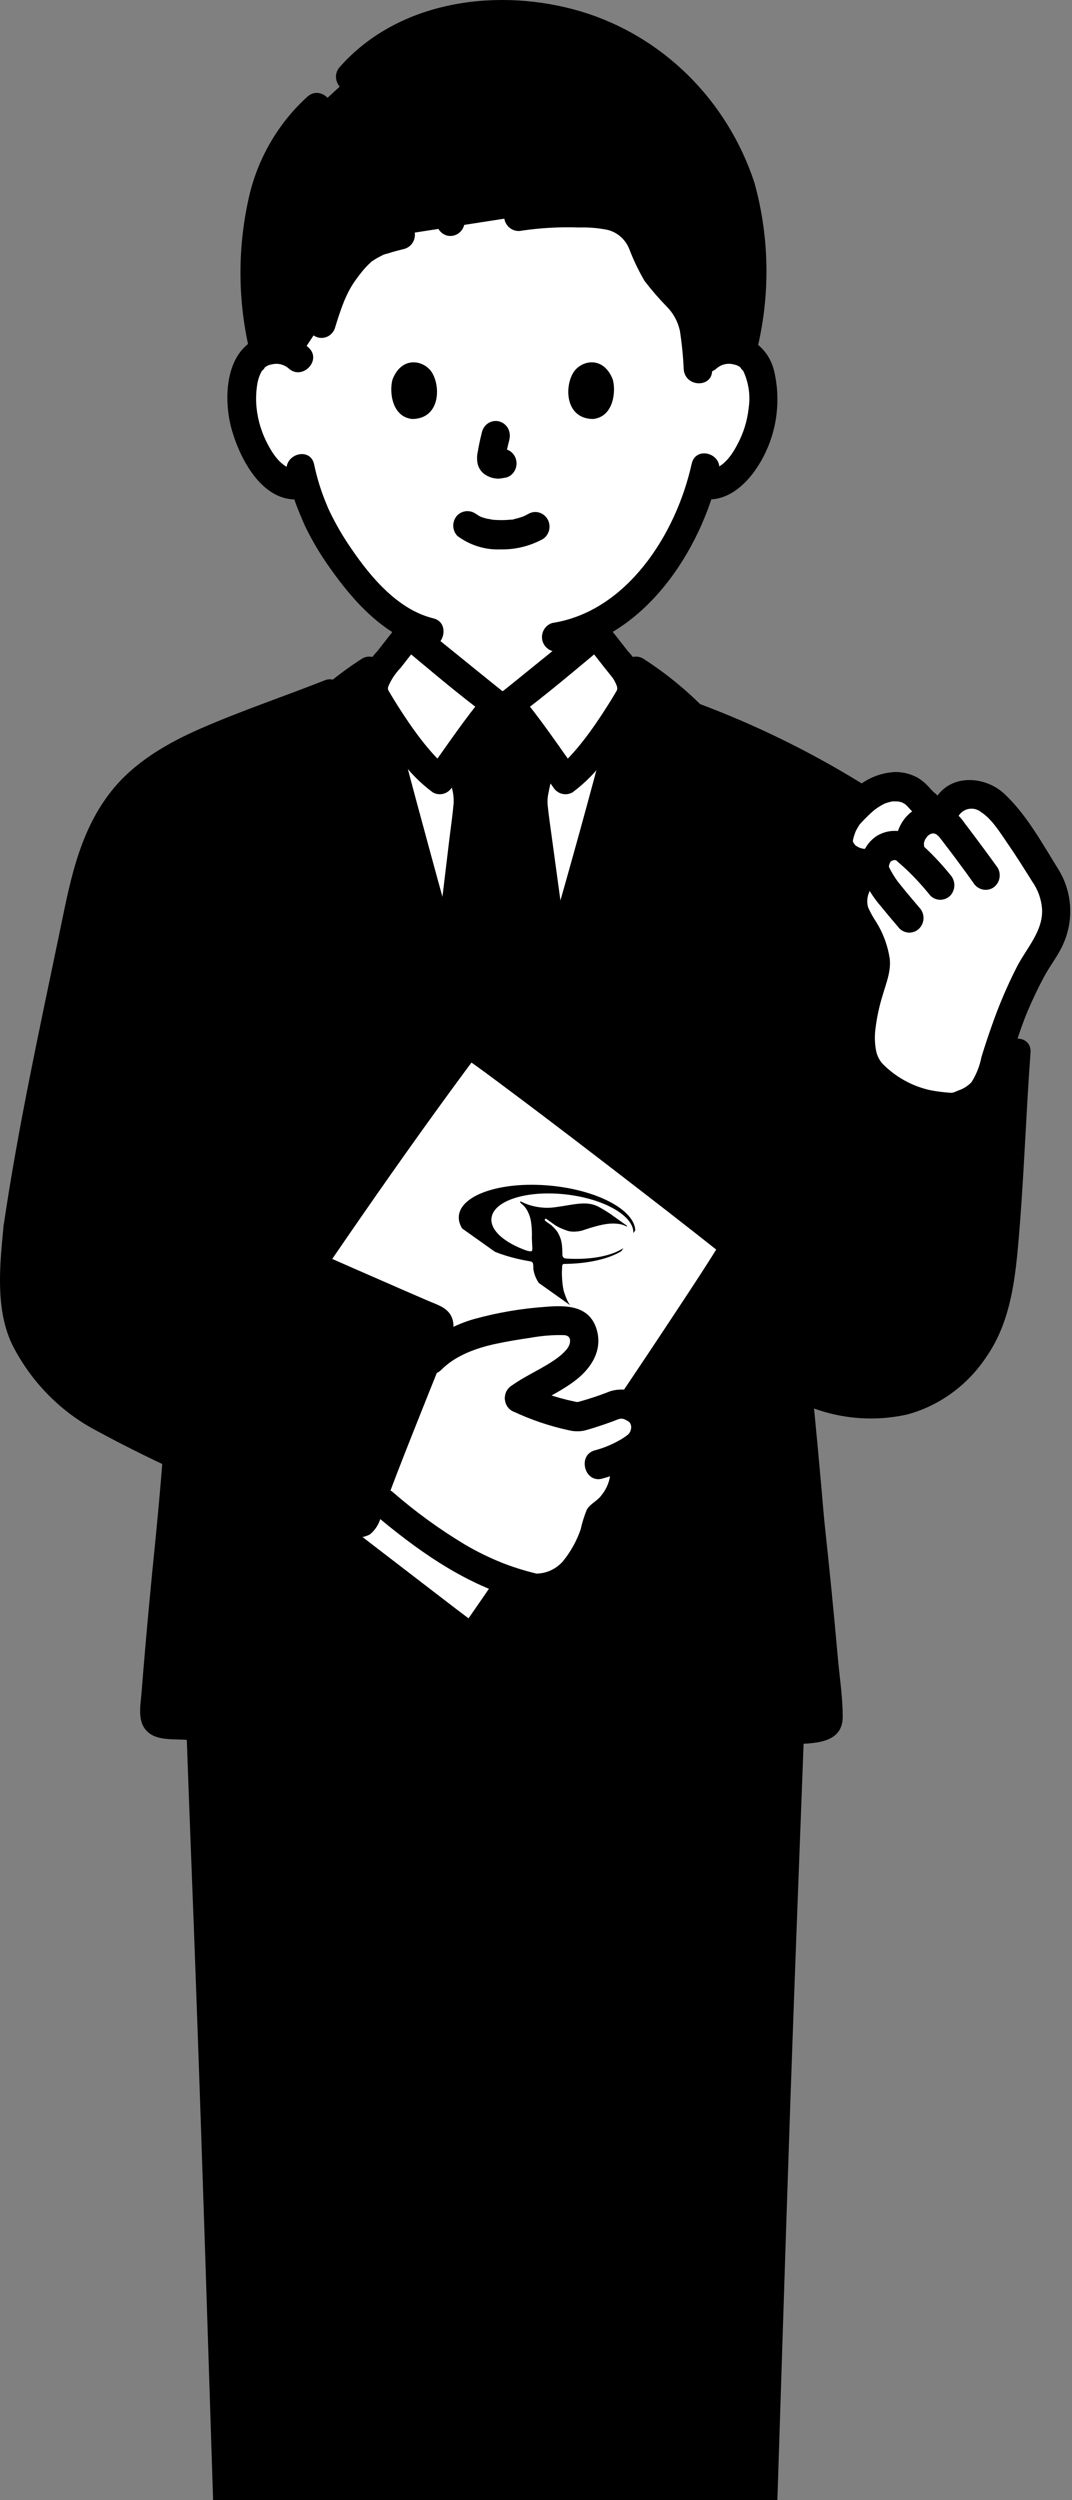 <svg width="139" height="324" viewBox="0 0 139 324" fill="none" xmlns="http://www.w3.org/2000/svg">
<rect x="0" y="0" width="139" height="324" fill="#808080" stroke="none"/>
<g clip-path="url(#clip0_1247_6218)">
<path d="M90.177 65.033C88.957 68.413 87.194 71.558 84.961 74.334C82.718 77.296 79.832 79.675 76.536 81.277C76.628 82.358 76.771 83.388 76.957 84.504C77.295 86.434 77.182 88.155 79.785 89.126C79.954 89.189 88.177 93.16 88.685 93.334C88.685 93.334 86.866 107.329 67.316 107.329C47.765 107.329 41.666 92.921 41.666 92.921C41.93 92.811 49.304 89.189 49.472 89.125C52.075 88.154 51.974 86.433 52.3 84.503C52.51 83.269 52.668 82.047 52.76 80.809C46.512 77.386 41.574 68.608 40.68 66.104C40.205 65.004 39.801 63.872 39.47 62.717L39.133 62.776C38.509 62.862 37.874 62.813 37.27 62.633C36.665 62.454 36.102 62.147 35.618 61.732C33.855 60.087 32.582 57.957 31.951 55.592C31.164 53.203 31.115 49.339 32.286 47.24C32.634 46.62 33.138 46.109 33.745 45.761C34.352 45.413 35.039 45.241 35.733 45.264C36.279 45.239 36.824 45.326 37.337 45.52C37.851 45.714 38.322 46.011 38.723 46.394C38.723 46.394 32.503 20.48 65.177 20.48C94.762 20.48 91.629 46.394 91.629 46.394C92.031 46.011 92.502 45.714 93.015 45.521C93.528 45.327 94.073 45.24 94.619 45.264C95.313 45.241 96 45.413 96.608 45.76C97.215 46.108 97.719 46.62 98.067 47.24C99.238 49.337 99.189 53.201 98.402 55.592C97.77 57.957 96.497 60.087 94.734 61.732C94.214 62.183 93.602 62.506 92.943 62.676C92.284 62.847 91.596 62.86 90.931 62.715C90.716 63.457 90.468 64.234 90.177 65.033Z" fill="white" style="fill:white;fill-opacity:1;"/>
<path d="M65.143 91.261H66.054C68.072 93.603 72.29 99.646 73.308 101.047C76.48 98.951 81.165 91.249 81.727 90.152C78.054 105.303 67.748 140.853 65.249 147.941C62.919 143.78 52.335 105.739 48.611 90.128C49.114 91.13 53.846 98.934 57.041 101.042C58.06 99.641 62.283 93.599 64.296 91.256L65.143 91.261Z" fill="white" style="fill:white;fill-opacity:1;"/>
<path d="M64.069 200.93C64.1 200.775 64.183 200.635 64.304 200.536C64.425 200.437 64.576 200.386 64.73 200.39C64.884 200.394 65.032 200.454 65.148 200.56C65.263 200.665 65.339 200.809 65.362 200.966C65.806 204.093 66.416 207.192 67.192 210.249C68.241 213.891 70.443 217.066 73.445 219.265C75.597 220.91 79.95 222.708 84.882 223.495C90.699 224.258 96.571 224.48 102.427 224.16C102.347 226.195 101.961 236.498 101.961 236.498C99.923 287.6 98.835 333.61 96.895 382.969C92.073 384.469 87.071 385.266 82.034 385.335C76.658 385.281 68.134 384.795 64.2 383.745C60.262 384.796 51.757 385.283 46.383 385.339C41.348 385.266 36.347 384.467 31.526 382.967C29.588 333.733 28.508 287.835 26.468 236.887L25.993 223.808C25.993 223.808 25.993 223.765 25.985 223.681C32.551 224.091 41.009 224.375 45.955 223.542C50.374 222.798 53.394 221.937 56.19 219.509C58.974 217.229 61.033 214.14 62.1 210.64C62.921 207.442 63.579 204.201 64.069 200.93Z" fill="#999999" style="fill:#999999;fill:color(display-p3 0.6 0.6 0.6);fill-opacity:1;"/>
<path d="M40.738 60.208C41.033 61.62 41.436 63.006 41.942 64.352C42.12 64.835 42.269 65.151 42.48 65.691C42.663 66.172 42.353 65.43 42.513 65.773C42.571 65.898 42.625 66.025 42.683 66.153C43.525 67.92 44.509 69.611 45.626 71.207C48.187 74.954 51.695 79.043 56.195 80.135C58.498 80.694 57.523 84.355 55.217 83.796C49.904 82.507 45.814 77.928 42.736 73.537C41.519 71.837 40.449 70.03 39.538 68.136C39.348 67.731 39.178 67.318 39.01 66.903C38.81 66.411 39.145 67.228 38.935 66.725C38.797 66.396 38.659 66.066 38.534 65.733C37.962 64.271 37.512 62.761 37.191 61.219C36.709 58.836 40.254 57.816 40.738 60.211V60.208Z" fill="#211715" style="fill:#211715;fill:color(display-p3 0.129 0.09 0.082);fill-opacity:1;"/>
<path d="M93.229 61.12C90.95 71.45 83.416 82.711 72.599 84.395C72.129 84.513 71.633 84.441 71.213 84.194C70.792 83.947 70.479 83.544 70.337 83.066C70.211 82.581 70.275 82.063 70.516 81.626C70.757 81.189 71.155 80.868 71.624 80.732C81.25 79.236 87.656 69.282 89.682 60.111C90.208 57.731 93.756 58.737 93.229 61.12Z" fill="#211715" style="fill:#211715;fill:color(display-p3 0.129 0.09 0.082);fill-opacity:1;"/>
<path d="M70.334 69.889C68.656 70.788 66.786 71.239 64.896 71.198C62.897 71.278 60.931 70.664 59.31 69.456C59.139 69.279 59.003 69.07 58.911 68.84C58.819 68.61 58.771 68.363 58.771 68.113C58.771 67.864 58.819 67.617 58.911 67.387C59.003 67.156 59.139 66.947 59.31 66.771C59.662 66.429 60.127 66.238 60.61 66.238C61.094 66.238 61.559 66.429 61.91 66.771C61.276 66.261 61.945 66.771 62.146 66.876C62.301 66.961 62.722 67.094 62.146 66.895C62.294 66.947 62.438 67.012 62.588 67.061C62.772 67.124 62.968 67.177 63.161 67.224C63.386 67.248 63.609 67.292 63.828 67.354C63.644 67.269 63.536 67.317 63.815 67.346C63.937 67.358 64.059 67.369 64.183 67.376C64.476 67.396 64.77 67.404 65.064 67.402C65.327 67.402 65.59 67.392 65.852 67.373C65.973 67.364 66.093 67.355 66.213 67.342L66.419 67.319C66.563 67.3 66.511 67.308 66.258 67.34C66.362 67.392 66.735 67.253 66.851 67.226C67.04 67.183 67.228 67.132 67.415 67.076C67.577 67.025 67.735 66.965 67.895 66.909C68.312 66.761 67.514 67.098 67.895 66.914C68.094 66.817 68.29 66.716 68.484 66.611C68.905 66.357 69.407 66.286 69.879 66.414C70.351 66.542 70.754 66.858 71.001 67.292C71.247 67.727 71.316 68.245 71.192 68.732C71.068 69.219 70.762 69.635 70.341 69.889H70.334Z" fill="#211715" style="fill:#211715;fill:color(display-p3 0.129 0.09 0.082);fill-opacity:1;"/>
<path d="M66.053 56.965C65.814 57.856 65.622 58.759 65.48 59.672L65.545 59.167C65.528 59.291 65.525 59.416 65.536 59.541L65.47 59.037C65.478 59.094 65.492 59.15 65.51 59.205L65.326 58.751C65.342 58.789 65.361 58.825 65.383 58.859L65.096 58.475C65.121 58.507 65.15 58.537 65.182 58.562L64.809 58.265C64.876 58.308 64.945 58.346 65.017 58.379L64.578 58.189C64.69 58.239 64.808 58.274 64.928 58.295L64.439 58.227C64.548 58.241 64.659 58.241 64.768 58.227L64.281 58.292C64.405 58.275 64.526 58.243 64.648 58.226C65.128 58.113 65.63 58.181 66.066 58.416C66.274 58.542 66.457 58.709 66.603 58.907C66.749 59.106 66.856 59.333 66.917 59.574C66.979 59.815 66.993 60.066 66.96 60.313C66.928 60.56 66.848 60.798 66.726 61.014C66.609 61.229 66.45 61.417 66.261 61.567C66.071 61.717 65.854 61.825 65.622 61.886C65.297 61.931 64.979 62.015 64.648 62.03C64.129 62.032 63.617 61.904 63.157 61.655C62.858 61.509 62.593 61.297 62.382 61.033C62.171 60.77 62.019 60.462 61.937 60.131C61.827 59.608 61.831 59.067 61.949 58.546C62.092 57.674 62.287 56.81 62.5 55.954C62.633 55.478 62.934 55.071 63.345 54.815C63.554 54.69 63.785 54.607 64.024 54.573C64.263 54.539 64.507 54.554 64.741 54.618C64.975 54.681 65.194 54.791 65.386 54.942C65.579 55.093 65.74 55.281 65.862 55.497C66.103 55.942 66.168 56.465 66.046 56.959L66.053 56.965Z" fill="#211715" style="fill:#211715;fill:color(display-p3 0.129 0.09 0.082);fill-opacity:1;"/>
<path d="M79.448 49.163C79.887 50.632 79.601 54.011 76.904 54.299C73.34 54.277 73.149 50.191 74.35 48.27C75.332 46.695 78.221 46.044 79.448 49.163Z" fill="#211715" style="fill:#211715;fill:color(display-p3 0.129 0.09 0.082);fill-opacity:1;"/>
<path d="M50.902 49.163C50.464 50.632 50.749 54.011 53.446 54.299C57.011 54.278 57.199 50.191 56.004 48.27C55.018 46.695 52.129 46.044 50.902 49.163Z" fill="#211715" style="fill:#211715;fill:color(display-p3 0.129 0.09 0.082);fill-opacity:1;"/>
<path d="M41.697 41.894C42.264 39.669 43.155 37.545 44.339 35.595C46.6 32.434 47.465 31.489 51.965 30.422L67.214 28.055C70.681 27.588 74.184 27.469 77.674 27.699C79.1 27.758 80.476 28.254 81.628 29.122C83.079 30.384 83.585 32.456 84.433 34.229C85.904 37.307 89.373 38.896 89.923 42.344C90.18 43.967 90.354 45.603 90.443 47.246L91.624 46.392C92.026 46.009 92.497 45.712 93.01 45.518C93.523 45.325 94.068 45.237 94.614 45.262C95.153 45.275 95.686 45.381 96.191 45.575C97.07 42.048 97.503 38.417 97.479 34.775C97.698 26.728 94.764 18.614 91.087 14.9C89.482 12.605 87.573 10.553 85.416 8.805C79.635 4.276 72.551 1.873 65.294 1.979C58.121 1.979 50.841 3.72 45.365 10.018L41.14 13.893C39.367 15.486 37.833 17.343 36.59 19.403C34.448 23.063 33.312 27.666 33.022 34.778C32.894 38.41 33.315 42.039 34.269 45.538C34.74 45.369 35.235 45.277 35.734 45.265C36.28 45.24 36.825 45.327 37.338 45.521C37.851 45.715 38.322 46.012 38.723 46.395L41.697 41.894Z" fill="#999999" style="fill:#999999;fill:color(display-p3 0.6 0.6 0.6);fill-opacity:1;"/>
<path d="M90.328 45.052C91.253 44.196 92.401 43.638 93.63 43.449C94.859 43.259 96.114 43.447 97.241 43.987C98.034 44.403 98.729 44.994 99.275 45.719C99.821 46.444 100.205 47.284 100.4 48.18C100.879 50.286 100.93 52.471 100.55 54.598C100.171 56.725 99.368 58.748 98.193 60.539C96.64 62.924 94.188 65.073 91.215 64.675C90.732 64.659 90.273 64.454 89.931 64.102C89.59 63.749 89.391 63.275 89.376 62.777C89.379 62.274 89.573 61.793 89.918 61.438C90.262 61.083 90.728 60.882 91.215 60.879C93.311 61.163 94.683 59.371 95.591 57.64C96.392 56.17 96.897 54.548 97.077 52.872C97.329 51.166 97.051 49.421 96.283 47.888C96.574 48.362 95.811 47.463 96.067 47.657C95.811 47.439 95.504 47.295 95.177 47.239C94.791 47.128 94.385 47.115 93.993 47.202C93.601 47.288 93.235 47.472 92.926 47.736C91.164 49.358 88.554 46.682 90.325 45.052H90.328Z" fill="#211715" style="fill:#211715;fill:color(display-p3 0.129 0.09 0.082);fill-opacity:1;"/>
<path d="M37.422 47.739C37.13 47.487 36.786 47.309 36.416 47.218C36.046 47.128 35.661 47.126 35.291 47.215C34.92 47.261 34.569 47.416 34.279 47.66C34.533 47.47 33.779 48.355 34.063 47.891C33.685 48.5 33.438 49.186 33.341 49.903C33.191 50.886 33.167 51.885 33.269 52.875C33.449 54.551 33.954 56.173 34.754 57.643C35.663 59.373 37.035 61.162 39.13 60.882C39.617 60.884 40.084 61.085 40.428 61.44C40.773 61.796 40.967 62.277 40.97 62.78C40.958 63.279 40.76 63.755 40.418 64.108C40.075 64.462 39.614 64.665 39.13 64.678C34.29 65.326 31.314 59.932 30.109 55.889C29.025 52.27 29.069 46.647 32.5 44.33C33.662 43.598 35.022 43.273 36.377 43.403C37.732 43.534 39.011 44.113 40.021 45.055C41.791 46.684 39.182 49.362 37.42 47.739H37.422Z" fill="#211715" style="fill:#211715;fill:color(display-p3 0.129 0.09 0.082);fill-opacity:1;"/>
<path d="M44.062 8.675C51.781 -0.052 64.768 -1.671 75.371 1.498C80.558 3.06 85.305 5.888 89.21 9.742C93.116 13.597 96.065 18.364 97.81 23.642C99.816 30.827 99.906 38.437 98.07 45.67C97.492 48.038 93.944 47.035 94.523 44.661C95.969 38.876 96.089 32.821 94.873 26.979C94.326 24.409 93.426 21.933 92.201 19.625C91.028 17.63 89.658 15.765 88.113 14.062C81.375 6.16 71.139 3 61.128 4.093C55.6 4.583 50.446 7.172 46.662 11.36C45.063 13.168 42.468 10.478 44.062 8.675Z" fill="#211715" style="fill:#211715;fill:color(display-p3 0.129 0.09 0.082);fill-opacity:1;"/>
<path d="M32.406 45.671C30.773 38.886 30.773 31.791 32.406 25.007C33.623 20.182 36.212 15.844 39.839 12.551C41.587 10.91 44.196 13.587 42.44 15.236C39.271 18.069 37.009 21.828 35.953 26.015C34.479 32.138 34.479 38.539 35.953 44.662C36.513 47.035 32.967 48.047 32.406 45.671Z" fill="#211715" style="fill:#211715;fill:color(display-p3 0.129 0.09 0.082);fill-opacity:1;"/>
<path d="M66.724 26.223C69.683 25.751 72.678 25.574 75.67 25.693C79.01 25.764 82.354 26.335 84.288 29.46C85.191 30.919 85.562 32.658 86.489 34.101C87.401 35.298 88.388 36.432 89.443 37.497C90.557 38.711 91.337 40.21 91.701 41.84C92.019 43.83 92.23 45.836 92.331 47.85C92.515 50.287 88.837 50.274 88.653 47.85C88.579 46.175 88.412 44.505 88.154 42.85C87.89 41.655 87.293 40.567 86.436 39.718C85.419 38.675 84.464 37.568 83.576 36.406C82.806 35.092 82.145 33.713 81.599 32.284C81.344 31.635 80.935 31.064 80.41 30.622C79.885 30.179 79.26 29.881 78.593 29.753C77.447 29.538 76.282 29.446 75.118 29.48C72.639 29.393 70.158 29.527 67.702 29.883C67.232 30.002 66.735 29.93 66.314 29.683C65.894 29.436 65.581 29.032 65.44 28.554C65.314 28.068 65.379 27.551 65.62 27.114C65.861 26.677 66.258 26.356 66.727 26.219L66.724 26.223Z" fill="#211715" style="fill:#211715;fill:color(display-p3 0.129 0.09 0.082);fill-opacity:1;"/>
<path d="M52.453 32.251C51.717 32.429 50.977 32.618 50.255 32.859C49.949 32.915 49.654 33.025 49.385 33.184C49.617 33.082 49.669 33.058 49.544 33.115C49.49 33.139 49.435 33.164 49.382 33.191C49.244 33.254 49.108 33.324 48.974 33.4C48.767 33.514 48.566 33.637 48.37 33.771C48.26 33.826 48.158 33.9 48.07 33.988C48.301 33.634 48.259 33.827 48.115 33.959C47.732 34.308 47.372 34.682 47.037 35.08C46.853 35.306 46.669 35.541 46.492 35.771C46.798 35.381 46.499 35.761 46.451 35.826L46.151 36.24C45.796 36.725 45.479 37.237 45.201 37.772C45.035 38.097 44.88 38.429 44.734 38.765C44.689 38.868 44.642 38.972 44.601 39.077C44.663 38.921 44.67 38.906 44.619 39.033C44.539 39.233 44.461 39.434 44.386 39.636C44.046 40.544 43.748 41.468 43.466 42.398C43.337 42.883 43.025 43.295 42.601 43.544C42.177 43.793 41.674 43.857 41.204 43.724C40.733 43.59 40.334 43.269 40.093 42.831C39.852 42.393 39.789 41.874 39.919 41.389C40.452 39.481 41.156 37.629 42.021 35.856C42.699 34.614 43.507 33.454 44.432 32.396C45.182 31.473 46.091 30.701 47.113 30.119C48.495 29.415 49.96 28.9 51.471 28.588C51.942 28.454 52.444 28.518 52.869 28.767C53.293 29.016 53.604 29.428 53.734 29.914C53.863 30.399 53.801 30.918 53.56 31.356C53.319 31.793 52.919 32.115 52.449 32.248L52.453 32.251Z" fill="#211715" style="fill:#211715;fill:color(display-p3 0.129 0.09 0.082);fill-opacity:1;"/>
<path d="M56.638 28.178C57.204 26.284 58.361 24.636 59.928 23.49C62.323 21.634 65.16 20.482 68.139 20.157C68.627 20.157 69.095 20.357 69.44 20.713C69.785 21.069 69.978 21.552 69.978 22.055C69.964 22.554 69.766 23.028 69.424 23.381C69.082 23.734 68.623 23.939 68.139 23.953C68.554 23.897 67.976 23.984 67.895 23.998C67.711 24.03 67.527 24.066 67.343 24.104C67.039 24.168 66.738 24.241 66.44 24.325C66.106 24.417 65.776 24.52 65.45 24.635C65.315 24.682 64.72 24.806 64.657 24.942C64.885 24.841 64.905 24.832 64.718 24.916L64.596 24.973C64.454 25.039 64.316 25.108 64.177 25.179C63.928 25.307 63.684 25.442 63.441 25.586C63.198 25.73 62.988 25.871 62.768 26.019C62.654 26.096 62.541 26.177 62.429 26.26C62.304 26.355 62.124 26.604 62.437 26.245C62.137 26.59 61.724 26.858 61.406 27.195C61.27 27.338 61.137 27.486 61.01 27.638C60.94 27.722 60.874 27.811 60.803 27.895C60.711 28 61.087 27.479 60.849 27.839C60.649 28.131 60.469 28.436 60.311 28.754C60.279 28.82 60.255 28.892 60.219 28.955C60.495 28.461 60.353 28.59 60.302 28.761C60.261 28.904 60.21 29.045 60.18 29.189C60.047 29.672 59.735 30.082 59.312 30.331C58.889 30.579 58.388 30.646 57.917 30.517C57.452 30.375 57.058 30.052 56.818 29.617C56.578 29.182 56.511 28.668 56.629 28.183L56.638 28.178Z" fill="#211715" style="fill:#211715;fill:color(display-p3 0.129 0.09 0.082);fill-opacity:1;"/>
<path d="M88.197 95.165C87.37 94.867 86.573 94.439 85.781 94.064C84.554 93.486 83.332 92.903 82.115 92.318C81.156 91.859 80.198 91.398 79.237 90.942C79.138 90.895 79.037 90.851 78.939 90.801C78.857 90.759 78.688 90.688 79.086 90.864C79.561 91.073 79.14 90.894 79.018 90.844C78.782 90.749 78.546 90.647 78.317 90.533C77.361 90.071 76.568 89.314 76.046 88.367C75.634 87.492 75.374 86.549 75.277 85.581C75.061 84.148 74.823 82.724 74.697 81.278C74.699 80.775 74.894 80.294 75.238 79.938C75.583 79.582 76.049 79.382 76.537 79.38C77.02 79.393 77.481 79.597 77.823 79.95C78.166 80.303 78.363 80.779 78.376 81.278C78.536 83.034 78.82 84.776 79.225 86.489C79.281 86.725 79.047 86.205 79.193 86.394C79.241 86.467 79.283 86.544 79.318 86.623C79.522 86.993 79.166 86.522 79.393 86.724C79.464 86.787 79.532 86.854 79.595 86.925C79.397 86.691 79.47 86.843 79.581 86.913C79.673 86.972 79.765 87.034 79.857 87.09C79.892 87.111 80.274 87.308 80.127 87.24C80.259 87.302 80.77 87.513 81.067 87.654C83.108 88.622 85.143 89.607 87.186 90.575C87.715 90.828 88.246 91.078 88.777 91.324L89.282 91.556C89.7 91.746 88.828 91.382 89.172 91.506C89.636 91.65 90.029 91.973 90.269 92.407C90.509 92.842 90.577 93.356 90.46 93.841C90.327 94.324 90.015 94.735 89.592 94.983C89.169 95.232 88.668 95.299 88.197 95.17V95.165Z" fill="#211715" style="fill:#211715;fill:color(display-p3 0.129 0.09 0.082);fill-opacity:1;"/>
<path d="M54.575 81.122C54.456 82.471 54.267 83.808 54.054 85.144C53.974 85.846 53.848 86.541 53.678 87.225C53.43 88.125 52.954 88.94 52.298 89.585C51.927 89.936 51.513 90.236 51.066 90.475C50.766 90.628 50.459 90.766 50.146 90.888C49.544 91.126 50.569 90.674 50.339 90.793C48.527 91.753 46.642 92.596 44.8 93.493C43.925 93.92 43.053 94.363 42.162 94.749C41.929 94.816 41.685 94.834 41.446 94.803C41.206 94.772 40.974 94.693 40.764 94.569C40.554 94.446 40.369 94.281 40.221 94.084C40.073 93.887 39.964 93.662 39.9 93.421C39.785 92.936 39.855 92.424 40.094 91.99C40.334 91.556 40.725 91.233 41.187 91.086C40.268 91.482 41.131 91.096 41.345 90.991L42.529 90.415L45.729 88.852C46.557 88.449 47.379 88.044 48.206 87.646C48.298 87.603 48.384 87.558 48.475 87.518L48.543 87.485C48.677 87.425 48.853 87.349 48.988 87.296C49.032 87.276 49.329 87.14 49.061 87.27C49.233 87.186 49.397 87.093 49.559 86.994C49.611 86.963 49.879 86.778 49.673 86.928C49.489 87.061 49.673 86.928 49.702 86.898C49.835 86.761 50.062 86.451 49.839 86.798C49.937 86.644 50.015 86.475 50.115 86.324C50.223 86.157 50.023 86.483 50.047 86.5C50.047 86.5 50.155 86.17 50.16 86.155C50.205 85.997 50.242 85.837 50.275 85.68C50.352 85.301 50.402 84.921 50.459 84.535C50.643 83.286 50.802 82.352 50.909 81.124C50.909 80.62 51.103 80.138 51.448 79.781C51.793 79.426 52.261 79.226 52.749 79.226C53.236 79.226 53.704 79.426 54.049 79.781C54.394 80.138 54.588 80.62 54.588 81.124L54.575 81.122Z" fill="#211715" style="fill:#211715;fill:color(display-p3 0.129 0.09 0.082);fill-opacity:1;"/>
<path d="M2.276 159.103C4.483 144.164 6.966 133.816 10.666 115.661C11.9 109.608 14.27 104.505 18.75 100.776C20.428 99.551 22.178 98.435 23.992 97.436C28.406 95.116 38.719 91.535 42.77 89.927L45.041 89.025C46.075 88.233 47.059 87.535 47.892 86.986C50.493 98.907 61.151 137.681 64.617 146.509H65.733C69.136 136.186 79.857 98.907 82.458 86.986C85.071 88.725 87.527 90.701 89.799 92.891C97.571 95.764 105.03 99.47 112.054 103.948L131.78 136.416C131.207 144.149 131.2 149.745 130.2 161.039C130.04 163.982 129.574 166.899 128.808 169.739C126.928 175.872 121.727 181.084 115.533 181.755C111.668 182.302 107.733 181.666 104.215 179.925L103.404 179.531C103.951 184.787 104.499 190.836 105.029 196.967C106.235 208.147 106.783 214.307 107.437 222.459C107.464 222.798 107.362 223.135 107.152 223.397C106.941 223.659 106.64 223.826 106.312 223.861C99.178 224.536 91.994 224.413 84.885 223.496C79.953 222.708 75.597 220.911 73.448 219.266C70.446 217.066 68.244 213.892 67.195 210.25C66.419 207.193 65.809 204.094 65.365 200.967C65.341 200.807 65.263 200.661 65.143 200.556C65.024 200.45 64.873 200.393 64.716 200.393C64.559 200.393 64.407 200.45 64.288 200.556C64.169 200.661 64.09 200.807 64.066 200.967C63.58 204.227 62.928 207.458 62.111 210.647C61.044 214.147 58.986 217.236 56.201 219.516C53.405 221.944 50.386 222.805 45.966 223.549C39.64 224.615 27.566 223.851 21.058 223.337C20.907 223.326 20.76 223.283 20.625 223.213C20.49 223.142 20.37 223.045 20.271 222.926C20.173 222.808 20.098 222.67 20.051 222.522C20.005 222.373 19.987 222.217 19.999 222.061C20.504 215.099 21.186 207.679 22.087 198.739C22.087 198.739 22.565 193.61 23.035 188.575C19.308 186.866 15.494 184.951 11.765 182.846C7.978 180.708 4.141 175.585 2.957 172.817C1.698 169.875 1.713 164.877 2.28 159.108" fill="#999999" style="fill:#999999;fill:color(display-p3 0.6 0.6 0.6);fill-opacity:1;"/>
<path d="M24.816 188.536C24.136 197.467 23.122 206.368 22.369 215.294C22.231 216.932 22.099 218.573 21.974 220.215C21.945 220.584 21.917 220.953 21.891 221.322C21.886 221.568 21.867 221.813 21.837 222.057C21.853 222.049 21.202 221.615 21.427 221.468C21.699 221.293 22.829 221.575 23.164 221.598C25.941 221.799 28.721 221.963 31.503 222.073C36.975 222.28 42.547 222.424 47.933 221.254C50.649 220.794 53.199 219.602 55.325 217.798C57.558 215.859 59.248 213.339 60.221 210.499C61.049 207.64 61.67 204.721 62.079 201.768C62.355 200.146 62.87 198.431 64.815 198.503C66.793 198.575 67.114 200.43 67.39 202.044C67.764 205.059 68.424 208.029 69.36 210.911C70.397 213.634 72.173 215.991 74.474 217.701C79.1 221.156 85.433 221.893 90.976 222.212C94.107 222.395 97.248 222.433 100.383 222.34C101.889 222.296 103.393 222.22 104.894 222.096C105.207 222.021 105.529 221.991 105.85 222.008C106.136 222.094 105.895 221.973 105.758 222.161C105.426 222.621 105.645 222.446 105.565 222.126C105.452 221.414 105.394 220.695 105.392 219.974C104.917 214.169 104.381 208.371 103.785 202.579C103.592 200.709 103.394 198.841 103.193 196.973C103.196 196.47 103.39 195.989 103.735 195.634C104.079 195.279 104.545 195.078 105.032 195.075C105.516 195.086 105.978 195.29 106.32 195.643C106.663 195.997 106.86 196.473 106.871 196.973C107.507 202.882 108.108 208.794 108.627 214.72C108.849 217.272 109.27 219.907 109.27 222.469C109.278 226.125 105.231 225.907 102.699 226.044C97.04 226.402 91.362 226.229 85.734 225.527C80.152 224.772 74.331 223.045 70.192 218.91C67.96 216.652 66.317 213.848 65.418 210.758C65.06 209.553 64.815 208.309 64.569 207.075C64.374 206.107 64.193 205.138 64.025 204.166C63.982 203.272 63.832 202.387 63.579 201.531L64.239 202.212L65.434 202.08L65.907 201.242C65.658 202.244 65.474 203.263 65.355 204.29C65.171 205.303 64.976 206.312 64.769 207.318C64.499 208.794 64.143 210.252 63.702 211.683C62.506 215.208 60.411 218.335 57.638 220.733C52.566 225.193 45.43 225.858 39.02 225.968C35.602 226.029 32.183 225.919 28.771 225.746C27.186 225.665 25.603 225.57 24.02 225.461C22.559 225.361 20.589 225.545 19.367 224.622C17.691 223.357 18.217 221.12 18.36 219.289C18.509 217.372 18.667 215.456 18.834 213.542C19.209 209.225 19.615 204.912 20.052 200.603C20.453 196.586 20.823 192.567 21.131 188.541C21.314 186.121 24.993 186.101 24.809 188.541L24.816 188.536Z" fill="#211715" style="fill:#211715;fill:color(display-p3 0.129 0.09 0.082);fill-opacity:1;"/>
<path d="M68.433 137.82C69.516 134.221 70.757 130.009 72.048 125.548C70.64 115.306 69.124 104.442 69.134 103.874C69.202 102.781 69.421 101.703 69.784 100.674C69.985 99.731 70.26 98.808 70.607 97.912C70.607 97.912 70.676 97.768 70.791 97.532C69.181 95.293 67.236 92.64 66.051 91.264H64.293C63.106 92.641 61.16 95.297 59.549 97.537C59.564 97.583 59.57 97.606 59.57 97.606C59.906 99.03 59.959 99.718 60.247 101.061C60.301 101.331 60.361 101.601 60.431 101.871C60.587 102.46 60.677 103.065 60.7 103.675C60.7 104.018 59.209 115.872 58.11 125.633C60.777 134.922 63.251 143.035 64.615 146.513H65.735C66.397 144.504 67.332 141.479 68.433 137.82Z" fill="url(#paint0_linear_1247_6218)" style=""/>
<path d="M103.192 196.968C102.723 191.554 102.241 186.14 101.691 180.734C101.456 178.429 101.21 176.125 100.936 173.825C100.652 171.446 100.66 169.001 100.598 166.606C100.33 156.557 100.619 146.501 101.141 136.467C101.462 130.29 101.87 124.121 102.301 117.952C102.47 115.53 106.15 115.511 105.979 117.952C105.243 128.52 104.563 139.099 104.293 149.692C104.167 154.648 104.133 159.606 104.229 164.562C104.277 167.013 104.357 169.462 104.47 171.91C104.577 174.18 104.921 176.442 105.159 178.702C105.802 184.783 106.342 190.875 106.87 196.968C106.866 197.47 106.671 197.951 106.327 198.306C105.983 198.661 105.517 198.862 105.031 198.866C104.546 198.856 104.084 198.653 103.741 198.299C103.398 197.946 103.201 197.469 103.192 196.968Z" fill="#211715" style="fill:#211715;fill:color(display-p3 0.129 0.09 0.082);fill-opacity:1;"/>
<path d="M133.62 136.416C132.996 144.916 132.745 153.433 131.965 161.922C131.505 166.876 130.734 171.807 127.835 175.927C125.403 179.558 121.795 182.173 117.66 183.3C112.816 184.387 107.759 183.776 103.29 181.564C102.872 181.308 102.568 180.891 102.445 180.405C102.321 179.92 102.388 179.403 102.631 178.968C102.884 178.542 103.287 178.233 103.756 178.106C104.225 177.979 104.723 178.044 105.147 178.286C108.545 179.912 112.343 180.433 116.035 179.779C119.628 179.03 122.794 176.858 124.853 173.728C127.412 169.948 127.966 165.526 128.365 161.04C128.746 156.761 129.048 152.477 129.273 148.186C129.484 144.262 129.657 140.336 129.945 136.418C130.123 133.997 133.803 133.977 133.624 136.418L133.62 136.416Z" fill="#211715" style="fill:#211715;fill:color(display-p3 0.129 0.09 0.082);fill-opacity:1;"/>
<path d="M77.278 82.18C78.43 83.508 79.853 85.458 80.977 86.805C81.353 87.25 81.62 87.782 81.755 88.356C81.891 88.93 81.89 89.53 81.754 90.103C81.321 90.996 76.534 98.916 73.311 101.047C72.293 99.646 68.075 93.604 66.057 91.261C66.81 90.708 76.788 82.588 77.278 82.18Z" fill="white" style="fill:white;fill-opacity:1;"/>
<path d="M53.073 82.18C51.921 83.508 50.498 85.458 49.374 86.805C48.998 87.25 48.732 87.782 48.597 88.356C48.462 88.931 48.463 89.53 48.6 90.103C49.033 90.996 53.819 98.916 57.042 101.047C58.061 99.646 62.284 93.604 64.297 91.261C63.54 90.708 53.562 82.588 53.073 82.18Z" fill="white" style="fill:white;fill-opacity:1;"/>
<path d="M72.707 142.998C76.662 135.917 80.588 128.813 84.402 121.644C86.271 118.133 88.11 114.605 89.92 111.061C90.376 110.163 90.829 109.263 91.281 108.362C91.449 108.025 91.663 107.258 91.947 107.024C92.066 106.705 92.105 106.777 92.066 107.241C91.891 107.057 91.718 106.87 91.549 106.682C90.127 105.147 88.642 103.679 87.142 102.221C86.947 102.014 86.799 101.764 86.71 101.49C86.621 101.216 86.593 100.924 86.629 100.637C86.665 100.35 86.763 100.076 86.917 99.834C87.07 99.592 87.275 99.389 87.515 99.24C89.089 98.313 90.762 97.466 92.262 96.416L91.603 97.098L91.755 96.854L91.504 97.811C91.523 98.273 91.397 97.774 91.287 97.585C91.148 97.347 90.998 97.11 90.841 96.888C90.551 96.483 90.24 96.093 89.909 95.723C89.05 94.749 88.135 93.83 87.169 92.97C85.396 91.38 83.513 89.924 81.535 88.614L84.237 87.475C82.582 95.021 80.467 102.471 78.399 109.907C75.899 118.915 73.315 127.898 70.646 136.856C69.635 140.246 68.617 143.637 67.512 146.998C66.756 149.299 63.202 148.312 63.965 145.988C66.278 138.953 68.316 131.815 70.373 124.697C72.993 115.634 75.557 106.552 77.966 97.428C78.923 93.806 79.88 90.162 80.686 86.483C80.763 86.203 80.9 85.946 81.087 85.729C81.275 85.513 81.507 85.344 81.768 85.234C82.028 85.124 82.309 85.077 82.59 85.096C82.871 85.115 83.143 85.2 83.388 85.344C86.692 87.463 89.721 90.009 92.4 92.921C93.462 94.123 95.159 95.947 95.172 97.685C95.184 99.147 94.01 99.785 92.932 100.42L89.366 102.521L89.739 99.54C91.34 101.091 92.979 102.636 94.446 104.325C94.84 104.693 95.153 105.144 95.364 105.648C95.575 106.152 95.679 106.697 95.668 107.245C95.502 108.193 95.154 109.097 94.644 109.903C92.685 113.826 90.678 117.723 88.624 121.595C84.486 129.431 80.205 137.188 75.883 144.919C74.701 147.034 71.521 145.125 72.707 143.002V142.998Z" fill="#211715" style="fill:#211715;fill:color(display-p3 0.129 0.09 0.082);fill-opacity:1;"/>
<path d="M61.083 100.732C63.684 100.732 66.284 100.675 68.884 100.674C69.372 100.674 69.84 100.874 70.185 101.23C70.53 101.586 70.724 102.069 70.724 102.572C70.724 103.075 70.53 103.558 70.185 103.914C69.84 104.27 69.372 104.47 68.884 104.47C66.284 104.47 63.684 104.526 61.083 104.528C60.596 104.528 60.128 104.328 59.783 103.972C59.438 103.616 59.244 103.133 59.244 102.63C59.244 102.126 59.438 101.644 59.783 101.288C60.128 100.932 60.596 100.732 61.083 100.732Z" fill="#211715" style="fill:#211715;fill:color(display-p3 0.129 0.09 0.082);fill-opacity:1;"/>
<path d="M61.347 97.1C61.654 98.446 61.858 99.814 62.157 101.161C62.41 102.075 62.529 103.022 62.512 103.972C62.411 105.418 62.171 106.866 61.997 108.303C61.316 113.941 60.635 119.58 59.997 125.223C59.983 125.722 59.784 126.196 59.442 126.549C59.1 126.902 58.641 127.106 58.158 127.121C57.671 127.118 57.205 126.917 56.86 126.562C56.516 126.207 56.321 125.725 56.318 125.223C56.946 119.676 57.614 114.133 58.285 108.591C58.468 107.101 58.69 105.608 58.818 104.112C58.852 103.457 58.782 102.802 58.61 102.171C58.311 100.822 58.107 99.456 57.8 98.109C57.258 95.736 60.804 94.719 61.347 97.1Z" fill="#211715" style="fill:#211715;fill:color(display-p3 0.129 0.09 0.082);fill-opacity:1;"/>
<path d="M70.212 125.611C69.429 119.917 68.632 114.228 67.871 108.528C67.678 107.079 67.411 105.613 67.314 104.151C67.287 103.203 67.407 102.257 67.669 101.348C68.008 99.848 68.459 98.377 69.017 96.95C69.265 96.517 69.669 96.203 70.14 96.076C70.611 95.949 71.111 96.018 71.533 96.269C71.945 96.531 72.244 96.948 72.367 97.431C72.49 97.915 72.427 98.428 72.193 98.866C71.722 100.126 71.362 101.429 71.119 102.757C70.997 103.278 70.962 103.817 71.013 104.35C71.16 105.782 71.34 106.941 71.538 108.415C72.265 113.813 73.017 119.205 73.758 124.6C73.872 125.085 73.802 125.596 73.563 126.03C73.323 126.464 72.933 126.787 72.471 126.934C72 127.065 71.499 126.998 71.075 126.749C70.652 126.501 70.34 126.09 70.208 125.606L70.212 125.611Z" fill="#211715" style="fill:#211715;fill:color(display-p3 0.129 0.09 0.082);fill-opacity:1;"/>
<path d="M78.579 80.835C79.554 81.973 80.455 83.178 81.386 84.356C82.372 85.379 83.117 86.621 83.562 87.989C84.034 89.982 83.207 91.378 82.222 92.956C81.084 94.778 79.865 96.542 78.565 98.246C77.36 99.954 75.899 101.452 74.237 102.684C73.813 102.926 73.315 102.991 72.846 102.864C72.377 102.737 71.974 102.429 71.72 102.003C69.43 98.845 67.279 95.558 64.753 92.601C64.56 92.393 64.415 92.142 64.329 91.869C64.242 91.595 64.215 91.305 64.251 91.019C64.287 90.733 64.384 90.46 64.535 90.218C64.686 89.975 64.888 89.771 65.125 89.62C65.353 89.451 65.572 89.272 65.795 89.095C65.3 89.487 66.045 88.895 66.163 88.799C66.392 88.616 66.623 88.432 66.847 88.249C68.08 87.255 69.311 86.258 70.54 85.26C72.355 83.788 74.18 82.329 75.977 80.835C76.329 80.492 76.794 80.301 77.277 80.301C77.761 80.301 78.227 80.492 78.579 80.835C78.92 81.192 79.111 81.675 79.111 82.177C79.111 82.679 78.919 83.162 78.578 83.519C74.767 86.689 70.958 89.952 66.981 92.898L67.354 89.917C70.087 93.115 72.422 96.676 74.894 100.086L72.378 99.406C72.944 98.988 73.466 98.511 73.936 97.982C74.549 97.328 75.123 96.637 75.675 95.928C76.765 94.533 77.79 93.014 78.755 91.493C79.102 90.948 79.443 90.398 79.767 89.84C79.863 89.675 79.968 89.511 80.053 89.339C80.087 89.289 80.115 89.234 80.138 89.178C80.023 89.652 80.023 89.027 80.019 89.018C79.893 88.635 79.718 88.271 79.501 87.934C79.154 87.459 78.765 87.018 78.405 86.556C77.606 85.533 76.817 84.5 75.973 83.519C75.638 83.158 75.452 82.677 75.452 82.177C75.452 81.677 75.638 81.196 75.973 80.835C76.321 80.482 76.788 80.284 77.276 80.284C77.763 80.284 78.231 80.482 78.579 80.835Z" fill="#211715" style="fill:#211715;fill:color(display-p3 0.129 0.09 0.082);fill-opacity:1;"/>
<path d="M54.469 144.914C50.147 137.183 45.868 129.426 41.727 121.59C39.68 117.715 37.674 113.818 35.709 109.898C35.198 109.092 34.85 108.188 34.684 107.241C34.673 106.693 34.777 106.149 34.987 105.646C35.198 105.143 35.511 104.693 35.905 104.326C37.382 102.643 39.01 101.093 40.613 99.541L40.985 102.522L37.607 100.529C36.547 99.905 35.206 99.277 35.173 97.812C35.134 96.019 36.861 94.153 37.952 92.919C40.63 90.007 43.658 87.46 46.964 85.342C47.208 85.198 47.481 85.113 47.761 85.094C48.042 85.075 48.323 85.122 48.584 85.232C48.844 85.342 49.077 85.511 49.264 85.727C49.452 85.944 49.589 86.201 49.666 86.481C51.356 94.205 53.455 101.845 55.523 109.469C57.972 118.499 60.489 127.515 63.227 136.457C64.207 139.658 65.173 142.888 66.39 146.003C66.516 146.489 66.452 147.007 66.211 147.444C65.97 147.881 65.572 148.203 65.102 148.339C64.632 148.46 64.134 148.39 63.713 148.142C63.291 147.895 62.979 147.49 62.839 147.01C60.212 140.283 58.355 133.179 56.363 126.233C53.735 117.066 51.225 107.863 48.832 98.625C47.88 94.924 46.931 91.222 46.114 87.487L48.816 88.626C46.839 89.937 44.957 91.392 43.183 92.983C42.257 93.805 41.377 94.683 40.548 95.61C40.179 96.017 39.833 96.447 39.511 96.896C39.354 97.121 39.204 97.355 39.065 97.592C38.966 97.761 38.826 98.335 38.847 97.819L38.596 96.862L38.75 97.105L38.089 96.424C39.59 97.474 41.262 98.322 42.837 99.247C43.077 99.397 43.282 99.6 43.434 99.842C43.587 100.084 43.685 100.359 43.721 100.646C43.756 100.933 43.728 101.224 43.639 101.498C43.55 101.772 43.401 102.022 43.205 102.228C41.705 103.681 40.222 105.151 38.799 106.689C38.629 106.879 38.457 107.069 38.282 107.248L38.306 106.841C38.499 107.38 38.755 107.894 39.068 108.37C39.519 109.27 39.972 110.17 40.428 111.068C42.23 114.615 44.07 118.143 45.946 121.651C49.759 128.818 53.682 135.921 57.641 143.005C58.825 145.125 55.648 147.04 54.464 144.921L54.469 144.914Z" fill="#211715" style="fill:#211715;fill:color(display-p3 0.129 0.09 0.082);fill-opacity:1;"/>
<path d="M54.372 83.519C53.528 84.504 52.74 85.537 51.941 86.556C51.26 87.255 50.715 88.082 50.335 88.992C50.314 89.059 50.273 89.509 50.253 89.26C50.242 89.112 50.236 89.211 50.276 89.308C50.365 89.492 50.467 89.669 50.579 89.84C50.905 90.398 51.246 90.947 51.59 91.493C52.534 92.978 53.538 94.471 54.598 95.835C55.173 96.575 55.77 97.3 56.409 97.982C56.685 98.275 56.966 98.561 57.262 98.836C57.397 98.96 57.538 99.084 57.675 99.2C57.4 98.975 57.912 99.366 57.967 99.403L55.45 100.084C57.924 96.674 60.259 93.113 62.991 89.915L63.363 92.895C59.386 89.953 55.577 86.687 51.767 83.517C51.425 83.159 51.233 82.677 51.233 82.174C51.233 81.672 51.425 81.189 51.767 80.832C52.117 80.487 52.583 80.294 53.067 80.294C53.551 80.294 54.017 80.487 54.367 80.832C56.164 82.327 57.99 83.785 59.803 85.257C61.034 86.256 62.265 87.252 63.497 88.246L64.181 88.796C64.309 88.899 65.047 89.487 64.549 89.093C64.771 89.269 64.991 89.448 65.218 89.617C65.456 89.769 65.657 89.973 65.809 90.215C65.96 90.457 66.057 90.731 66.093 91.016C66.129 91.302 66.102 91.592 66.015 91.866C65.928 92.14 65.783 92.39 65.591 92.599C63.064 95.555 60.914 98.842 58.623 102C58.371 102.427 57.968 102.737 57.499 102.864C57.029 102.991 56.531 102.926 56.108 102.681C54.445 101.45 52.984 99.951 51.78 98.243C50.478 96.542 49.259 94.779 48.122 92.953C47.138 91.374 46.311 89.981 46.782 87.986C47.229 86.619 47.973 85.377 48.958 84.354C49.888 83.175 50.79 81.972 51.767 80.832C51.938 80.655 52.14 80.515 52.363 80.419C52.587 80.324 52.826 80.275 53.068 80.274C53.557 80.274 54.025 80.474 54.371 80.831C54.716 81.187 54.911 81.67 54.911 82.174C54.911 82.678 54.717 83.162 54.372 83.519Z" fill="#211715" style="fill:#211715;fill:color(display-p3 0.129 0.09 0.082);fill-opacity:1;"/>
<path d="M64.699 385.574C59.549 386.909 53.982 387.04 48.697 387.188C42.725 387.389 36.761 386.582 31.041 384.798C30.657 384.679 30.32 384.438 30.078 384.109C29.835 383.78 29.7 383.38 29.691 382.967C28.759 359.285 28 335.596 27.244 311.907C26.475 287.843 25.698 263.779 24.75 239.721C24.54 234.417 24.354 229.112 24.161 223.808C24.069 221.364 27.748 221.368 27.84 223.808C28.423 239.837 29.058 255.863 29.61 271.894C30.424 295.545 31.136 319.201 31.924 342.854C32.37 356.226 32.852 369.597 33.369 382.967L32.018 381.137C37.421 382.826 43.056 383.588 48.697 383.391C53.658 383.25 58.882 383.164 63.72 381.911C66.019 381.317 66.996 384.976 64.698 385.571L64.699 385.574Z" fill="#211715" style="fill:#211715;fill:color(display-p3 0.129 0.09 0.082);fill-opacity:1;"/>
<path d="M64.702 381.916C69.542 383.166 74.767 383.245 79.729 383.39C85.372 383.588 91.007 382.827 96.41 381.138L95.06 382.968C95.986 359.372 96.744 335.77 97.499 312.167C98.265 288.2 99.039 264.232 99.978 240.272C100.193 234.785 100.401 229.297 100.601 223.81C100.693 221.374 104.372 221.362 104.28 223.81C103.676 239.932 103.043 256.055 102.488 272.18C101.679 295.743 100.968 319.311 100.182 342.875C99.736 356.24 99.255 369.604 98.739 382.967C98.73 383.38 98.594 383.78 98.351 384.109C98.109 384.438 97.772 384.679 97.388 384.798C91.668 386.582 85.704 387.389 79.731 387.186C74.446 387.037 68.88 386.908 63.73 385.578C61.431 384.985 62.407 381.322 64.707 381.916H64.702Z" fill="#211715" style="fill:#211715;fill:color(display-p3 0.129 0.09 0.082);fill-opacity:1;"/>
<path d="M66.053 244.804C66.044 250.289 66.042 255.774 66.047 261.258C66.047 271.772 66.047 282.286 66.047 292.801C66.047 305.124 66.047 317.447 66.047 329.77C66.047 340.788 66.047 351.805 66.047 362.821C66.047 369.402 66.047 375.979 66.047 382.552V383.596C66.047 386.039 62.369 386.043 62.369 383.596C62.369 377.798 62.369 371.999 62.369 366.2V334.173C62.369 321.84 62.369 309.508 62.369 297.176C62.369 286.301 62.369 275.426 62.369 264.552C62.369 258.269 62.37 251.988 62.373 245.706C62.373 245.407 62.373 245.107 62.373 244.808C62.378 242.365 66.056 242.362 66.052 244.808L66.053 244.804Z" fill="#211715" style="fill:#211715;fill:color(display-p3 0.129 0.09 0.082);fill-opacity:1;"/>
<path d="M90.279 91.059C98.203 93.993 105.812 97.763 112.986 102.31C114.999 103.587 113.153 106.872 111.129 105.588C104.235 101.198 96.92 97.555 89.3 94.717C87.093 93.897 88.043 90.227 90.279 91.057V91.059Z" fill="#211715" style="fill:#211715;fill:color(display-p3 0.129 0.09 0.082);fill-opacity:1;"/>
<path d="M24.846 117.951C25.756 131.001 26.574 144.067 26.642 157.156C26.654 159.599 22.975 159.602 22.963 157.156C22.896 144.067 22.078 131.001 21.167 117.951C20.997 115.514 24.675 115.524 24.846 117.951Z" fill="#211715" style="fill:#211715;fill:color(display-p3 0.129 0.09 0.082);fill-opacity:1;"/>
<path d="M0.505 158.598C2.36 146.063 5.052 133.701 7.628 121.309C9.008 114.695 10.099 108.106 14.314 102.683C17.313 98.823 21.655 96.317 26.01 94.415C31.353 92.083 36.871 90.239 42.287 88.096C42.758 87.966 43.259 88.033 43.682 88.282C44.106 88.53 44.417 88.941 44.549 89.425C44.668 89.91 44.6 90.424 44.361 90.86C44.12 91.295 43.727 91.618 43.262 91.76C38.69 93.564 34.043 95.164 29.49 97.023C27.581 97.759 25.724 98.633 23.934 99.639C22.874 100.261 21.825 100.911 20.807 101.602C20.606 101.739 20.405 101.877 20.208 102.019C20.105 102.081 20.008 102.154 19.92 102.236C19.339 102.725 18.787 103.248 18.265 103.802C13.85 108.464 12.758 114.705 11.489 120.838C10.181 127.152 8.822 133.461 7.554 139.779C6.23 146.36 5.04 152.971 4.059 159.614C3.927 160.098 3.616 160.509 3.192 160.758C2.769 161.007 2.268 161.073 1.797 160.943C1.333 160.799 0.94 160.476 0.7 160.041C0.46 159.606 0.392 159.093 0.51 158.607L0.505 158.598Z" fill="#211715" style="fill:#211715;fill:color(display-p3 0.129 0.09 0.082);fill-opacity:1;"/>
<path d="M133.17 126.825C133.776 125.565 134.47 124.353 135.248 123.198C136.405 121.643 137.012 119.725 136.967 117.765C136.884 116.603 136.604 115.464 136.14 114.402C134.229 111.337 132.578 108.659 130.585 106.059C130.102 105.453 129.588 104.874 129.044 104.325C128.154 103.422 126.959 102.911 125.711 102.902C125.149 102.949 124.603 103.119 124.109 103.401C123.615 103.682 123.184 104.068 122.845 104.533C120.229 105.387 119.694 103.695 118.533 102.754C117.889 102.3 117.143 102.025 116.367 101.956C115.59 101.887 114.809 102.026 114.1 102.36C112.689 103.046 111.431 104.025 110.405 105.237C109.566 106.165 109.006 107.324 108.791 108.573C108.725 108.972 108.755 109.381 108.878 109.765C109.001 110.149 109.214 110.496 109.497 110.775C109.888 111.169 110.355 111.472 110.867 111.665C111.379 111.858 111.926 111.936 112.47 111.895C111.598 113.723 110.952 115.079 110.952 115.079C110.705 115.687 110.589 116.342 110.611 117C110.597 117.265 110.615 117.531 110.664 117.791C110.739 118.063 110.847 118.324 110.985 118.569C112.168 120.884 114.326 123.616 113.325 126.424C110.858 133.804 111.197 137.486 113.516 139.573C115.365 141.195 117.532 142.385 119.869 143.062C120.519 143.201 123.512 143.726 124.117 143.441C125.305 142.879 126.46 142.602 127.335 141.51C128.027 140.578 128.522 139.506 128.788 138.365C129.151 137.011 130.26 133.661 131.097 131.48C131.711 129.893 132.403 128.339 133.17 126.825Z" fill="white" style="fill:white;fill-opacity:1;"/>
<path d="M121.098 103.875C122.88 100.25 127.592 100.437 130.202 102.855C133.096 105.532 135.168 109.346 137.249 112.686C138.127 114.113 138.643 115.744 138.75 117.43C138.858 119.116 138.553 120.803 137.865 122.336C137.213 123.833 136.153 125.131 135.382 126.57C134.61 128.01 133.906 129.484 133.267 130.989C132.085 133.792 131.299 136.728 130.342 139.611C129.887 141.254 128.934 142.703 127.622 143.747C126.311 144.79 124.71 145.373 123.054 145.409C120.248 145.294 117.512 144.474 115.082 143.02C112.783 141.644 110.677 139.888 110.045 137.105C109.258 133.634 110.282 129.859 111.333 126.57C111.727 125.663 111.792 124.639 111.517 123.686C111.19 122.776 110.768 121.906 110.258 121.09C109.674 120.23 109.211 119.288 108.884 118.293C108.626 117.05 108.726 115.757 109.173 114.572C109.314 114.095 109.627 113.691 110.048 113.444C110.468 113.197 110.965 113.125 111.435 113.244C111.904 113.38 112.302 113.701 112.543 114.138C112.784 114.575 112.848 115.093 112.722 115.578C112.427 116.21 112.372 116.934 112.569 117.605C112.868 118.265 113.219 118.898 113.621 119.497C114.518 120.936 115.113 122.552 115.368 124.242C115.545 125.94 114.89 127.436 114.433 129.027C113.997 130.434 113.689 131.879 113.513 133.345C113.396 134.258 113.421 135.185 113.585 136.09C113.698 136.739 113.985 137.342 114.413 137.832C116.117 139.568 118.268 140.764 120.611 141.278C121.493 141.451 122.386 141.565 123.282 141.618C123.39 141.625 123.944 141.514 123.512 141.641C123.382 141.68 124.261 141.321 124.263 141.319C124.91 141.107 125.496 140.735 125.972 140.237C126.599 139.247 127.036 138.142 127.26 136.983C127.678 135.596 128.142 134.223 128.624 132.858C129.535 130.243 130.624 127.698 131.882 125.241C133.107 122.868 135.299 120.614 135.114 117.756C135.01 116.477 134.564 115.253 133.827 114.219C132.794 112.565 131.757 110.914 130.649 109.311C129.7 107.937 128.634 106.164 127.224 105.252C127.002 105.069 126.745 104.936 126.469 104.863C126.194 104.789 125.906 104.777 125.626 104.827C125.346 104.877 125.079 104.988 124.843 105.153C124.608 105.318 124.409 105.532 124.26 105.782C123.188 107.965 120.014 106.042 121.083 103.866L121.098 103.875Z" fill="#211715" style="fill:#211715;fill:color(display-p3 0.129 0.09 0.082);fill-opacity:1;"/>
<path d="M126.203 114.395C125.537 113.452 124.851 112.523 124.164 111.595L123.557 110.778C123.294 110.426 123.808 111.112 123.547 110.765C123.451 110.638 123.355 110.512 123.258 110.385C122.937 109.958 122.613 109.533 122.287 109.109C122.096 108.862 121.911 108.606 121.702 108.375C121.648 108.315 121.589 108.264 121.534 108.205C121.737 108.425 121.534 108.224 121.413 108.13C121.229 108.035 121.242 108.035 121.46 108.13C121.372 108.094 121.282 108.062 121.191 108.035C120.984 107.991 121.011 107.987 121.271 108.024C121.089 108.004 120.906 108.004 120.724 108.024C120.985 107.986 121.014 107.988 120.807 108.032C120.715 108.056 120.629 108.085 120.543 108.118C120.766 108.016 120.785 108.013 120.599 108.107C120.466 108.202 120.253 108.346 120.491 108.146C120.344 108.275 120.206 108.415 120.077 108.563C120.383 108.228 120.023 108.689 119.963 108.78C119.871 108.97 119.875 108.949 119.971 108.715C119.938 108.802 119.908 108.891 119.879 108.981C119.851 109.071 119.831 109.159 119.812 109.249C119.775 109.463 119.777 109.429 119.82 109.148C119.764 109.183 119.82 109.609 119.828 109.674C119.826 110.177 119.631 110.659 119.287 111.014C118.942 111.37 118.476 111.571 117.988 111.573C117.504 111.56 117.044 111.356 116.701 111.003C116.359 110.649 116.161 110.174 116.149 109.674C116.111 108.775 116.295 107.88 116.684 107.075C117.074 106.269 117.656 105.579 118.375 105.071C119.097 104.55 119.948 104.257 120.828 104.225C121.707 104.194 122.576 104.426 123.33 104.893C124.026 105.383 124.628 105.999 125.108 106.712C125.847 107.679 126.578 108.652 127.3 109.632C128.001 110.575 128.699 111.521 129.378 112.479C129.622 112.914 129.69 113.431 129.567 113.918C129.443 114.404 129.138 114.82 128.718 115.076C128.294 115.316 127.797 115.379 127.329 115.253C126.861 115.126 126.457 114.819 126.201 114.395H126.203Z" fill="#211715" style="fill:#211715;fill:color(display-p3 0.129 0.09 0.082);fill-opacity:1;"/>
<path d="M120.623 116.06C119.68 114.88 118.662 113.766 117.574 112.726C117.304 112.472 117.028 112.225 116.747 111.98L116.39 111.667L116.206 111.502C116.155 111.457 115.903 111.217 116.128 111.428C116.353 111.639 116.151 111.475 116.128 111.449C115.921 111.201 116.182 111.588 116.258 111.501C116.251 111.51 115.695 111.357 116.052 111.437C116.379 111.51 115.879 111.479 115.822 111.462C116.071 111.537 116.15 111.387 115.949 111.451C115.853 111.481 115.75 111.516 115.652 111.536C115.468 111.575 115.787 111.486 115.802 111.464C115.732 111.51 115.658 111.55 115.581 111.584C115.515 111.637 115.444 111.684 115.37 111.724C115.345 111.731 115.704 111.534 115.529 111.61C115.471 111.634 115.321 111.87 115.494 111.628C115.655 111.401 115.531 111.578 115.504 111.628C115.465 111.699 115.422 111.768 115.384 111.841L115.328 111.952C115.26 112.103 115.259 112.105 115.323 111.958L115.37 111.849C115.349 111.909 115.33 111.97 115.312 112.031C115.295 112.091 115.283 112.152 115.264 112.212C115.172 112.531 115.296 112.117 115.27 112.067C115.272 112.143 115.268 112.22 115.257 112.296C115.249 112.363 115.286 112.569 115.239 112.258C115.19 111.92 115.245 112.229 115.269 112.312C115.275 112.336 115.313 112.51 115.334 112.516C115.248 112.314 115.234 112.276 115.292 112.404C115.313 112.45 115.335 112.498 115.358 112.539C115.635 113.079 115.948 113.597 116.296 114.09C116.343 114.157 116.395 114.222 116.44 114.29C116.085 113.751 116.315 114.122 116.412 114.246C116.578 114.461 116.749 114.673 116.92 114.884C117.668 115.809 118.44 116.714 119.209 117.621C119.38 117.797 119.516 118.006 119.608 118.236C119.701 118.467 119.748 118.714 119.748 118.963C119.748 119.212 119.701 119.459 119.608 119.69C119.516 119.92 119.38 120.129 119.209 120.305C119.039 120.482 118.836 120.622 118.613 120.717C118.389 120.812 118.15 120.862 117.909 120.862C117.667 120.862 117.428 120.812 117.205 120.717C116.981 120.622 116.779 120.482 116.608 120.305C115.815 119.372 115.02 118.439 114.25 117.484C113.253 116.352 112.439 115.061 111.84 113.662C111.521 112.681 111.534 111.618 111.876 110.645C112.218 109.673 112.87 108.849 113.724 108.307C114.651 107.759 115.732 107.558 116.786 107.738C117.685 107.949 118.504 108.427 119.143 109.112C120.618 110.411 121.982 111.836 123.223 113.373C123.558 113.735 123.745 114.216 123.745 114.716C123.745 115.216 123.558 115.697 123.223 116.058C122.875 116.409 122.408 116.605 121.922 116.605C121.436 116.605 120.97 116.409 120.622 116.058L120.623 116.06Z" fill="#211715" style="fill:#211715;fill:color(display-p3 0.129 0.09 0.082);fill-opacity:1;"/>
<path d="M119.216 105.958C118.79 105.639 118.391 105.282 118.026 104.892C117.898 104.754 117.773 104.607 117.641 104.477C117.554 104.387 117.464 104.3 117.371 104.216C117.487 104.301 117.494 104.308 117.391 104.236C117.328 104.192 116.817 103.915 117.154 104.064C116.996 103.998 116.834 103.945 116.668 103.906C116.556 103.877 116.156 103.841 116.484 103.862C116.251 103.847 116.024 103.855 115.791 103.856C115.406 103.856 115.997 103.783 115.588 103.881C115.417 103.922 115.248 103.959 115.079 104.011C114.968 104.045 114.859 104.083 114.75 104.124C114.884 104.061 114.892 104.057 114.772 104.112C114.575 104.204 114.382 104.306 114.195 104.418C113.872 104.607 113.562 104.82 113.268 105.054C113.477 104.886 112.966 105.324 112.918 105.369C112.778 105.496 112.64 105.626 112.504 105.761C112.21 106.046 111.92 106.339 111.646 106.645C111.584 106.711 111.525 106.778 111.468 106.849C111.568 106.705 111.554 106.724 111.427 106.907C111.325 107.066 111.225 107.223 111.133 107.389C111.041 107.554 110.956 107.725 110.879 107.898C110.997 107.632 110.754 108.27 110.734 108.34C110.681 108.521 110.635 108.705 110.598 108.891C110.557 109.093 110.549 109.136 110.578 109.018C110.606 108.9 110.607 108.944 110.595 109.147C110.457 108.655 110.795 109.514 110.646 109.242C110.506 108.991 111.045 109.698 110.694 109.31C110.768 109.393 110.878 109.487 110.947 109.576C111.155 109.847 110.657 109.407 110.959 109.586C111.122 109.681 111.28 109.784 111.449 109.87C111.158 109.718 111.454 109.87 111.597 109.911C111.631 109.922 112.156 110.035 111.785 109.981C112.036 110.01 112.29 110.013 112.541 109.989C113.028 109.992 113.494 110.193 113.839 110.548C114.183 110.904 114.378 111.385 114.38 111.887C114.37 112.387 114.172 112.863 113.83 113.217C113.487 113.571 113.026 113.774 112.541 113.785C111.718 113.842 110.892 113.711 110.123 113.401C109.355 113.091 108.661 112.61 108.093 111.993C107.393 111.213 106.977 110.206 106.917 109.145C106.932 108.106 107.174 107.084 107.627 106.156C108.389 104.581 109.509 103.22 110.891 102.188C112.328 100.895 114.147 100.141 116.051 100.048C117.094 100.033 118.122 100.298 119.035 100.817C119.478 101.086 119.885 101.414 120.246 101.791C120.422 101.97 120.586 102.161 120.759 102.344C120.823 102.413 120.889 102.481 120.955 102.547C120.991 102.583 121.29 102.841 121.076 102.678C121.488 102.941 121.787 103.357 121.91 103.841C122.033 104.324 121.971 104.838 121.737 105.276C121.486 105.706 121.083 106.019 120.612 106.146C120.142 106.273 119.642 106.205 119.22 105.956L119.216 105.958Z" fill="#211715" style="fill:#211715;fill:color(display-p3 0.129 0.09 0.082);fill-opacity:1;"/>
<path d="M95.297 161.522C92.589 159.216 66.02 138.673 60.727 135.154C49.317 150.404 29.467 179.836 26.112 184.997C30.625 188.752 55.765 208.417 61.171 212.365C65.994 205.454 89.799 170.591 95.297 161.522Z" fill="white" style="fill:white;fill-opacity:1;"/>
<path d="M93.995 162.861C93.811 162.706 93.627 162.554 93.443 162.402C93.319 162.3 93.195 162.201 93.07 162.1C92.944 161.999 92.482 161.626 92.859 161.93C92.009 161.253 91.157 160.581 90.302 159.912C87.849 157.988 85.388 156.075 82.919 154.173C77.262 149.802 71.59 145.45 65.863 141.178C63.864 139.688 61.873 138.171 59.802 136.789L62.318 136.109C51.787 150.195 41.885 164.807 32.055 179.419C30.594 181.588 29.13 183.757 27.703 185.95L27.415 183.651C36.553 191.243 46.505 198.797 56.155 206.216C58.127 207.734 60.096 209.253 62.102 210.722L59.585 211.402C63.676 205.54 67.69 199.62 71.709 193.705C77.117 185.746 82.51 177.775 87.808 169.738C89.809 166.701 91.822 163.671 93.711 160.561C94.966 158.496 98.15 160.398 96.888 162.477C92.907 169.031 88.55 175.358 84.282 181.715C78.998 189.587 73.676 197.433 68.317 205.252C66.472 207.947 64.629 210.642 62.762 213.319C62.511 213.749 62.108 214.06 61.638 214.188C61.168 214.315 60.668 214.248 60.245 214.001C50.189 206.649 40.446 198.79 30.676 191.042C28.714 189.485 26.742 187.938 24.814 186.336C24.527 186.039 24.343 185.652 24.29 185.236C24.238 184.82 24.321 184.397 24.527 184.035C32.926 171.128 41.744 158.472 50.644 145.923C53.438 141.983 56.254 138.059 59.146 134.194C59.399 133.767 59.803 133.458 60.272 133.331C60.74 133.204 61.239 133.269 61.663 133.512C66.237 136.565 70.583 140.029 74.962 143.364C80.525 147.598 86.062 151.869 91.572 156.177C93.258 157.496 94.969 158.794 96.604 160.18C98.434 161.733 95.818 164.405 94.003 162.865L93.995 162.861Z" fill="#211715" style="fill:#211715;fill:color(display-p3 0.129 0.09 0.082);fill-opacity:1;"/>
<path d="M55.945 176.148C57.543 174.495 59.009 173.987 61.712 172.839C63.018 172.468 64.343 172.174 65.681 171.961C67.413 171.69 68.689 171.416 70.435 171.275C72.745 171.086 74.085 170.864 75.033 171.85C75.3 172.142 75.502 172.49 75.624 172.87C75.746 173.251 75.786 173.654 75.741 174.052C75.564 177.341 69.93 179.264 67.303 181.184C69.742 182.348 72.32 183.173 74.97 183.637C76.591 183.209 78.188 182.686 79.752 182.069C80.416 181.901 81.115 181.949 81.752 182.206C82.389 182.463 82.934 182.917 83.312 183.505C83.645 184.139 83.755 184.872 83.621 185.58C83.488 186.287 83.121 186.925 82.582 187.384C82.015 187.826 81.412 188.217 80.779 188.551C81.264 190.124 81.138 191.829 80.429 193.308C79.834 194.645 78.884 195.781 77.69 196.585C77.088 199.464 75.742 202.12 73.794 204.273C72.992 205.203 70.108 205.991 69.226 205.786C61.651 204.02 55.657 199.795 49.654 194.712" fill="white" style="fill:white;fill-opacity:1;"/>
<path d="M68.226 179.547C70.529 180.622 72.959 181.383 75.453 181.809H74.476C76.049 181.405 77.597 180.9 79.11 180.299C80.136 179.977 81.235 180 82.248 180.364C83.261 180.729 84.136 181.416 84.746 182.327C85.322 183.269 85.577 184.381 85.474 185.489C85.37 186.597 84.912 187.639 84.172 188.449C82.645 190.096 80.175 191.039 78.093 191.618C75.805 192.254 74.828 188.592 77.115 187.958C78.207 187.671 79.259 187.245 80.248 186.69C80.664 186.469 81.059 186.209 81.427 185.911C81.615 185.746 81.745 185.521 81.795 185.271C81.837 185.138 81.853 184.997 81.839 184.857C81.826 184.718 81.785 184.582 81.719 184.46C81.655 184.326 81.542 184.224 81.195 184.038C80.516 183.673 80.281 183.893 79.5 184.183C78.641 184.499 77.775 184.794 76.901 185.066C76.524 185.182 76.145 185.3 75.762 185.394C75.113 185.528 74.443 185.516 73.798 185.36C71.235 184.812 68.742 183.962 66.367 182.825C65.948 182.569 65.644 182.152 65.521 181.666C65.397 181.18 65.465 180.663 65.708 180.227C65.963 179.803 66.366 179.495 66.834 179.368C67.303 179.242 67.8 179.306 68.224 179.547H68.226Z" fill="#211715" style="fill:#211715;fill:color(display-p3 0.129 0.09 0.082);fill-opacity:1;"/>
<path d="M82.544 188.05C83.037 189.957 82.921 191.978 82.212 193.811C81.504 195.645 80.24 197.193 78.61 198.226L79.456 197.092C78.64 200.234 77.307 203.491 74.95 205.759C73.869 206.674 72.572 207.278 71.191 207.509C69.731 207.771 68.23 207.638 66.834 207.121C59.852 205.05 53.901 200.752 48.343 196.059C46.51 194.511 49.125 191.84 50.944 193.375C53.854 195.906 56.97 198.172 60.258 200.148C61.864 201.095 63.538 201.912 65.265 202.592C66.164 202.939 67.075 203.246 67.999 203.514C68.437 203.641 68.879 203.754 69.321 203.869C69.762 203.984 69.833 203.99 69.536 203.926C69.675 203.927 69.814 203.92 69.953 203.904C71.117 203.788 72.199 203.229 72.987 202.337C73.987 201.111 74.767 199.71 75.291 198.2C75.484 197.32 75.752 196.46 76.094 195.629C76.517 194.883 77.457 194.515 77.974 193.792C78.505 193.149 78.876 192.382 79.054 191.557C79.232 190.732 79.212 189.875 78.996 189.06C78.37 186.701 81.917 185.694 82.543 188.05H82.544Z" fill="#211715" style="fill:#211715;fill:color(display-p3 0.129 0.09 0.082);fill-opacity:1;"/>
<path d="M54.643 174.809C56.621 172.947 59.007 171.607 61.596 170.905C64.547 170.098 67.567 169.582 70.613 169.365C73.265 169.139 76.417 169.08 77.37 172.302C78.153 174.95 76.708 177.224 74.75 178.778C72.727 180.386 70.318 181.331 68.226 182.826C67.804 183.075 67.304 183.144 66.833 183.016C66.362 182.889 65.959 182.576 65.71 182.144C65.474 181.707 65.41 181.193 65.533 180.709C65.656 180.225 65.956 179.809 66.37 179.548C68.265 178.193 70.452 177.331 72.325 175.941C72.69 175.671 73.028 175.365 73.337 175.028C73.583 174.779 73.766 174.471 73.871 174.131C74.032 173.426 73.768 173.063 73.121 173.022C71.694 172.988 70.267 173.1 68.861 173.355C67.297 173.584 65.716 173.838 64.171 174.177C61.736 174.71 59.059 175.664 57.243 177.499C55.549 179.207 52.946 176.526 54.642 174.815L54.643 174.809Z" fill="#211715" style="fill:#211715;fill:color(display-p3 0.129 0.09 0.082);fill-opacity:1;"/>
<path d="M25.054 157.28C34.047 161.189 47.045 166.995 57.278 171.374C56.062 174.517 49.176 191.304 47.071 197.601C34.829 193.984 22.994 189.037 11.764 182.843C7.978 180.704 4.14 175.581 2.956 172.814C1.697 169.872 1.712 164.873 2.28 159.104" fill="#999999" style="fill:#999999;fill:color(display-p3 0.6 0.6 0.6);fill-opacity:1;"/>
<path d="M25.542 155.45C34.515 159.35 43.449 163.342 52.423 167.238C53.472 167.694 54.522 168.148 55.573 168.601C56.778 169.121 58.165 169.487 58.648 170.891C59.161 172.383 58.255 173.889 57.708 175.252C56.294 178.769 54.887 182.289 53.487 185.812C52.094 189.338 50.7 192.868 49.421 196.441C49.218 197.4 48.698 198.255 47.95 198.861C47.462 199.109 46.928 199.242 46.384 199.25C45.841 199.258 45.303 199.141 44.808 198.907C43.08 198.381 41.361 197.819 39.65 197.234C30.107 194.012 20.847 189.958 11.97 185.116C7.627 182.697 4.066 179.018 1.726 174.534C-0.635 169.939 -0.041 164.087 0.439 159.109C0.452 158.61 0.65 158.135 0.992 157.781C1.334 157.428 1.794 157.224 2.278 157.211C2.765 157.214 3.23 157.415 3.575 157.77C3.919 158.126 4.114 158.606 4.117 159.109C3.655 162.529 3.603 165.995 3.962 169.428C4.409 171.886 5.502 174.17 7.12 176.032C9.103 178.576 11.582 180.662 14.396 182.154C17.636 183.926 20.937 185.571 24.297 187.089C30.151 189.754 36.137 192.098 42.23 194.112C43.371 194.492 44.516 194.857 45.665 195.209C45.949 195.266 46.227 195.349 46.497 195.459C46.48 195.372 45.781 196.271 45.684 195.963C45.665 195.902 45.782 195.713 45.795 195.648C45.95 195.099 46.145 194.562 46.378 194.043C47.298 191.558 48.254 189.09 49.221 186.625C50.362 183.715 51.516 180.812 52.683 177.918L54.116 174.351C54.316 173.854 54.516 173.356 54.715 172.857C54.806 172.632 54.895 172.407 54.985 172.182C55.008 172.103 55.038 172.026 55.077 171.953C55.232 171.738 55.027 171.716 55.101 171.899L55.574 172.737C55.057 172.397 54.494 172.136 53.904 171.964C53.261 171.687 52.617 171.409 51.973 171.13C50.629 170.546 49.285 169.961 47.942 169.375C45.183 168.173 42.428 166.964 39.678 165.749C34.641 163.532 29.608 161.305 24.561 159.106C24.099 158.959 23.709 158.635 23.47 158.202C23.23 157.768 23.16 157.256 23.274 156.771C23.405 156.287 23.717 155.876 24.14 155.627C24.564 155.378 25.065 155.312 25.536 155.443L25.542 155.45Z" fill="#211715" style="fill:#211715;fill:color(display-p3 0.129 0.09 0.082);fill-opacity:1;"/>
<g clip-path="url(#clip1_1247_6218)">
<path d="M74.683 170.112C74.683 170.112 74.638 170.07 74.123 169.412C73.607 168.757 73.468 168.379 73.172 167.536C72.877 166.695 72.842 165.053 72.863 164.714C72.869 164.61 72.881 164.391 72.891 164.11C72.921 163.78 73.098 163.8 73.098 163.8L73.093 163.796C78.244 163.764 82.208 162.107 82.373 159.709C82.564 156.933 77.595 154.219 71.278 153.644C64.958 153.068 59.681 154.851 59.491 157.626C59.32 160.117 63.302 162.558 68.689 163.449C68.689 163.449 68.689 163.449 68.693 163.451C68.728 163.457 68.764 163.465 68.8 163.47C68.925 163.503 69.114 163.592 69.127 163.839L69.132 163.813L69.167 164.532C69.444 166.195 70.583 167.123 71.027 167.503C71.472 167.883 73.381 169.3 73.381 169.3C73.381 169.3 74.449 170.101 74.641 170.205C74.832 170.309 74.685 170.113 74.685 170.113L74.683 170.112ZM63.724 157.907C63.918 155.63 68.192 154.229 73.273 154.778C78.353 155.325 82.314 157.615 82.121 159.893C81.938 162.056 78.065 163.429 73.318 163.089C73.019 163.025 72.941 162.802 72.922 162.707C72.921 162.371 72.916 162.036 72.898 161.744C72.837 160.694 72.596 160.251 72.372 159.805C72.147 159.359 71.474 158.769 71.474 158.769L70.774 158.272C70.539 158.105 70.668 157.966 70.735 157.943C70.802 157.919 70.885 157.992 70.885 157.992L71.191 158.21C71.191 158.21 71.764 158.632 72 158.785C72.237 158.939 72.686 159.194 73.541 159.488C74.397 159.782 75.502 159.467 75.502 159.467C75.502 159.467 76.986 158.936 78.228 158.69C79.471 158.446 80.273 158.608 80.589 158.683C80.906 158.757 81.25 158.947 81.25 158.947C81.359 158.948 81.276 158.85 81.276 158.85L81.186 158.771L79.578 157.628C78.894 157.1 77.782 156.48 77.782 156.48C76.158 155.518 74.443 156.121 71.958 156.453C69.47 156.786 67.674 155.766 67.674 155.766C67.674 155.766 67.607 155.739 67.533 155.711C67.459 155.683 67.437 155.734 67.437 155.734C67.411 155.817 67.563 155.944 67.563 155.944L67.893 156.243C68.361 156.714 68.558 157.294 68.558 157.294C69.069 158.353 68.963 160.463 68.963 160.463L69.031 161.85L69.028 161.833C69.028 161.833 69.007 162.151 68.9 162.154C68.793 162.157 68.688 162.179 68.317 162.08C65.459 161.073 63.586 159.488 63.721 157.905L63.724 157.907Z" fill="#0068B7" style="fill:#0068B7;fill:color(display-p3 0 0.408 0.718);fill-opacity:1;"/>
</g>
</g>
<defs>
<linearGradient id="paint0_linear_1247_6218" x1="57.824" y1="139.457" x2="57.817" y2="107.442" gradientUnits="userSpaceOnUse">
<stop stop-color="#0068B7" style="stop-color:#0068B7;stop-color:color(display-p3 0 0.408 0.718);stop-opacity:1;"/>
<stop offset="0.581" stop-color="#1668B7" style="stop-color:#1668B7;stop-color:color(display-p3 0.088 0.409 0.719);stop-opacity:1;"/>
<stop offset="0.877" stop-color="#FF6BBA" style="stop-color:#FF6BBA;stop-color:color(display-p3 1 0.421 0.729);stop-opacity:1;"/>
<stop offset="1" stop-color="#E60012" style="stop-color:#E60012;stop-color:color(display-p3 0.902 0 0.071);stop-opacity:1;"/>
</linearGradient>
<clipPath id="clip0_1247_6218">
<rect width="139" height="324" fill="white" style="fill:white;fill-opacity:1;"/>
</clipPath>
<clipPath id="clip1_1247_6218">
<rect width="20.816" height="14.475" fill="white" style="fill:white;fill-opacity:1;" transform="matrix(0.815 0.579 -0.555 0.832 66.33 146)"/>
</clipPath>
</defs>
</svg>
